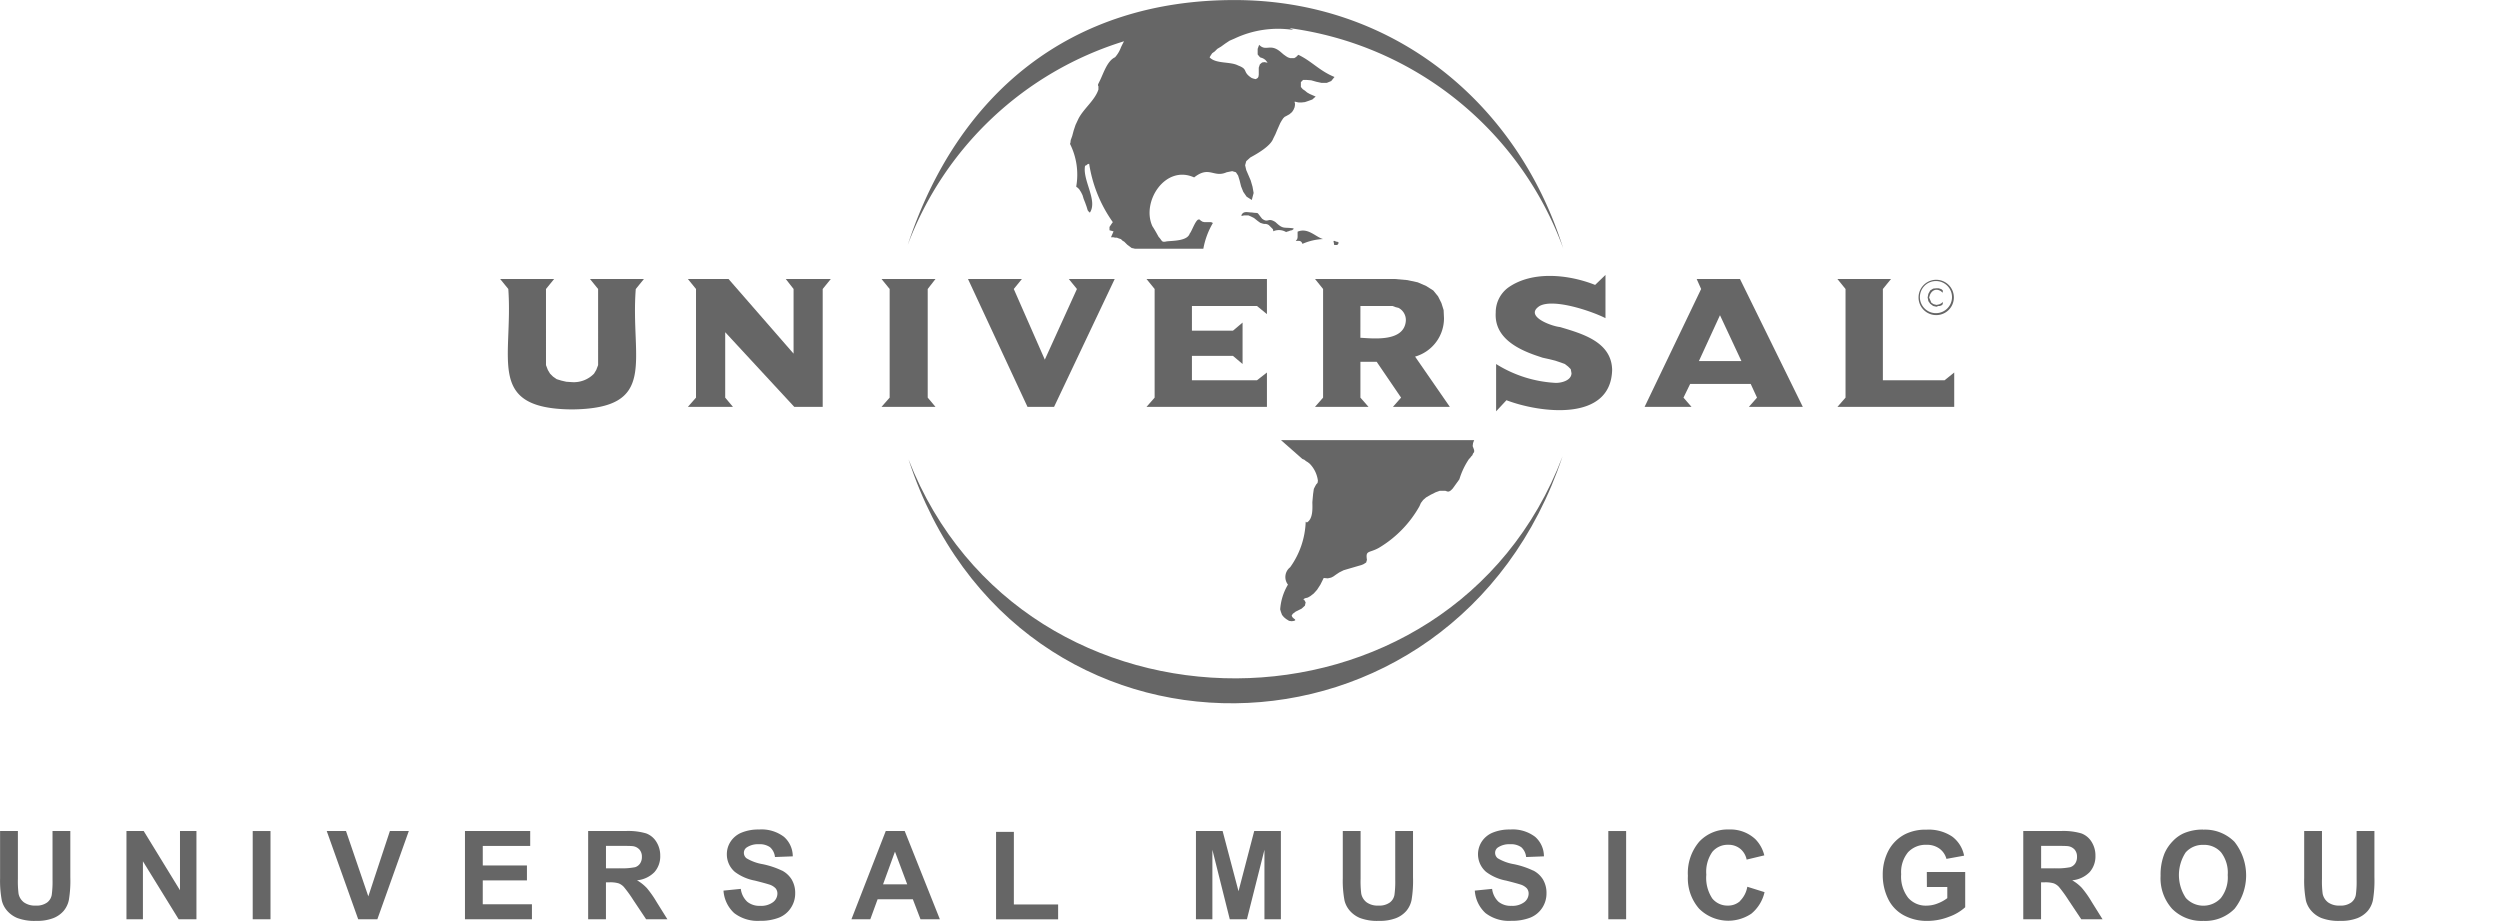 <svg xmlns="http://www.w3.org/2000/svg" width="155.695" height="57.356" viewBox="0 0 155.695 57.356">
  <g id="Group_215" data-name="Group 215" transform="translate(-1115.864 -2326.209)">
    <path id="Path_151" data-name="Path 151" d="M1371.382,76.58a6.145,6.145,0,0,1-.049.933.758.758,0,0,1-.288.475,1.11,1.11,0,0,1-.71.193,1.177,1.177,0,0,1-.732-.2.892.892,0,0,1-.338-.542,6.3,6.3,0,0,1-.041-.919V73.537h-1.109v2.932a6.675,6.675,0,0,0,.109,1.4,1.515,1.515,0,0,0,.31.61,1.711,1.711,0,0,0,.642.471,3.013,3.013,0,0,0,1.193.182,2.782,2.782,0,0,0,1.054-.167,1.656,1.656,0,0,0,.646-.448,1.542,1.542,0,0,0,.331-.69,7.338,7.338,0,0,0,.09-1.4V73.537h-1.109Z" transform="translate(-252.246 2304.426)" opacity="0.6"/>
    <path id="Path_152" data-name="Path 152" d="M1381.1,77.225l-2.259-3.687h-1.074v5.495h1.025V75.423l2.225,3.609h1.108V73.537H1381.1Z" transform="translate(-254.027 2304.426)" opacity="0.6"/>
    <rect id="Rectangle_51" data-name="Rectangle 51" width="1.108" height="5.495" transform="translate(1131.602 2377.964)" opacity="0.6"/>
    <path id="Path_153" data-name="Path 153" d="M1395.647,77.606l-1.39-4.069h-1.2l1.96,5.495h1.193l1.959-5.495h-1.178Z" transform="translate(-256.845 2304.426)" opacity="0.6"/>
    <path id="Path_154" data-name="Path 154" d="M1404.722,76.612h2.751v-.929h-2.751V74.466h2.954v-.928h-4.063v5.495h4.171V78.1h-3.063Z" transform="translate(-258.792 2304.426)" opacity="0.6"/>
    <path id="Path_155" data-name="Path 155" d="M1416.652,77.067a2.6,2.6,0,0,0-.592-.462,1.739,1.739,0,0,0,1.085-.507,1.476,1.476,0,0,0,.363-1.022,1.587,1.587,0,0,0-.24-.865,1.262,1.262,0,0,0-.638-.527,3.983,3.983,0,0,0-1.279-.148h-2.332v5.495h1.108v-2.3h.225a1.841,1.841,0,0,1,.558.062.869.869,0,0,1,.333.228,7.8,7.8,0,0,1,.585.809l.8,1.2h1.325l-.67-1.072a6.321,6.321,0,0,0-.629-.893m-1.706-1.205h-.819v-1.4h.864q.672,0,.807.019a.675.675,0,0,1,.418.216.665.665,0,0,1,.148.449.717.717,0,0,1-.113.413.588.588,0,0,1-.31.232,4.191,4.191,0,0,1-.994.068" transform="translate(-260.526 2304.427)" opacity="0.6"/>
    <path id="Path_156" data-name="Path 156" d="M1427,75.982a5.319,5.319,0,0,0-1.194-.4,2.9,2.9,0,0,1-1.017-.368.427.427,0,0,1-.165-.335.4.4,0,0,1,.176-.341,1.251,1.251,0,0,1,.754-.2,1.107,1.107,0,0,1,.7.187.945.945,0,0,1,.305.61l1.109-.042a1.617,1.617,0,0,0-.549-1.217,2.306,2.306,0,0,0-1.555-.455,2.726,2.726,0,0,0-1.079.192,1.482,1.482,0,0,0-.685.556,1.407,1.407,0,0,0-.237.786,1.428,1.428,0,0,0,.5,1.106,2.983,2.983,0,0,0,1.249.543c.461.116.757.2.886.241a.924.924,0,0,1,.4.238.506.506,0,0,1,.113.332.671.671,0,0,1-.272.531,1.228,1.228,0,0,1-.807.228,1.187,1.187,0,0,1-.8-.256,1.316,1.316,0,0,1-.4-.8l-1.078.108a2.084,2.084,0,0,0,.666,1.4,2.384,2.384,0,0,0,1.6.481,3.112,3.112,0,0,0,1.195-.2,1.575,1.575,0,0,0,.741-.614,1.612,1.612,0,0,0,.263-.884,1.637,1.637,0,0,0-.219-.875,1.542,1.542,0,0,0-.606-.558" transform="translate(-262.432 2304.448)" opacity="0.6"/>
    <path id="Path_157" data-name="Path 157" d="M1435.259,73.538l-2.137,5.495h1.175l.455-1.246h2.194l.477,1.246h1.206l-2.189-5.495Zm-.168,3.32.742-2.037.763,2.037Z" transform="translate(-264.232 2304.426)" opacity="0.6"/>
    <path id="Path_158" data-name="Path 158" d="M1445.275,73.6h-1.109v5.448h3.865v-.928h-2.757Z" transform="translate(-266.269 2304.416)" opacity="0.6"/>
    <path id="Path_159" data-name="Path 159" d="M1462.079,77.286l-.99-3.749h-1.661v5.495h1.024l0-4.326,1.083,4.326h1.068l1.091-4.326,0,4.326h1.024V73.538h-1.661Z" transform="translate(-269.083 2304.426)" opacity="0.6"/>
    <path id="Path_160" data-name="Path 160" d="M1473.907,76.58a6.176,6.176,0,0,1-.049.933.76.76,0,0,1-.287.475,1.114,1.114,0,0,1-.711.193,1.176,1.176,0,0,1-.731-.2.893.893,0,0,1-.339-.542,6.17,6.17,0,0,1-.041-.919V73.537h-1.109v2.932a6.658,6.658,0,0,0,.108,1.4,1.525,1.525,0,0,0,.311.61,1.707,1.707,0,0,0,.642.471,3.011,3.011,0,0,0,1.192.182,2.782,2.782,0,0,0,1.055-.167,1.659,1.659,0,0,0,.646-.448,1.533,1.533,0,0,0,.33-.69,7.3,7.3,0,0,0,.09-1.4V73.537h-1.108Z" transform="translate(-271.15 2304.426)" opacity="0.6"/>
    <path id="Path_161" data-name="Path 161" d="M1484.363,75.982a5.3,5.3,0,0,0-1.195-.4,2.909,2.909,0,0,1-1.017-.368.429.429,0,0,1-.165-.335.4.4,0,0,1,.177-.341,1.251,1.251,0,0,1,.754-.2,1.106,1.106,0,0,1,.7.187.945.945,0,0,1,.3.61l1.109-.042a1.612,1.612,0,0,0-.549-1.217,2.305,2.305,0,0,0-1.555-.455,2.728,2.728,0,0,0-1.079.192,1.484,1.484,0,0,0-.685.556,1.447,1.447,0,0,0,.267,1.892,2.982,2.982,0,0,0,1.249.543c.461.116.757.2.886.241a.916.916,0,0,1,.4.238.508.508,0,0,1,.113.332.676.676,0,0,1-.271.531,1.235,1.235,0,0,1-.808.228,1.193,1.193,0,0,1-.8-.256,1.32,1.32,0,0,1-.395-.8l-1.078.108a2.082,2.082,0,0,0,.666,1.4,2.383,2.383,0,0,0,1.6.481,3.124,3.124,0,0,0,1.195-.2,1.59,1.59,0,0,0,.742-.614,1.613,1.613,0,0,0,.261-.884,1.637,1.637,0,0,0-.218-.875,1.534,1.534,0,0,0-.606-.558" transform="translate(-273.009 2304.448)" opacity="0.6"/>
    <rect id="Rectangle_52" data-name="Rectangle 52" width="1.109" height="5.495" transform="translate(1216.027 2377.964)" opacity="0.6"/>
    <path id="Path_162" data-name="Path 162" d="M1500.24,77.879a1.1,1.1,0,0,1-.759.281,1.213,1.213,0,0,1-.971-.441,2.322,2.322,0,0,1-.373-1.485,2.167,2.167,0,0,1,.377-1.422,1.245,1.245,0,0,1,.986-.439,1.149,1.149,0,0,1,.748.248,1.162,1.162,0,0,1,.4.675l1.1-.264a2.16,2.16,0,0,0-.56-1.011,2.274,2.274,0,0,0-1.633-.6,2.42,2.42,0,0,0-1.858.759,3.013,3.013,0,0,0-.707,2.131,2.869,2.869,0,0,0,.7,2.044,2.577,2.577,0,0,0,3.252.309,2.43,2.43,0,0,0,.821-1.341l-1.073-.336a1.634,1.634,0,0,1-.456.887" transform="translate(-276.007 2304.447)" opacity="0.6"/>
    <path id="Path_163" data-name="Path 163" d="M1514.62,77h1.271v.695a2.371,2.371,0,0,1-.6.33,1.884,1.884,0,0,1-.7.137,1.447,1.447,0,0,1-1.137-.489,2.152,2.152,0,0,1-.436-1.469,1.95,1.95,0,0,1,.429-1.368,1.5,1.5,0,0,1,1.153-.462,1.309,1.309,0,0,1,.8.236,1.156,1.156,0,0,1,.437.64l1.1-.2a1.942,1.942,0,0,0-.74-1.188,2.622,2.622,0,0,0-1.6-.431,2.859,2.859,0,0,0-1.315.273,2.428,2.428,0,0,0-1.051,1.024,3.173,3.173,0,0,0-.36,1.525,3.347,3.347,0,0,0,.322,1.463,2.286,2.286,0,0,0,.964,1.034,3,3,0,0,0,1.5.362,3.674,3.674,0,0,0,1.339-.256,2.988,2.988,0,0,0,1.01-.594V76.069h-2.391Z" transform="translate(-278.753 2304.448)" opacity="0.6"/>
    <path id="Path_164" data-name="Path 164" d="M1526.238,77.067a2.624,2.624,0,0,0-.591-.462,1.738,1.738,0,0,0,1.085-.507,1.476,1.476,0,0,0,.363-1.022,1.586,1.586,0,0,0-.24-.865,1.262,1.262,0,0,0-.639-.527,3.982,3.982,0,0,0-1.279-.148H1522.6v5.495h1.108v-2.3h.225a1.84,1.84,0,0,1,.558.062.857.857,0,0,1,.334.228,8.05,8.05,0,0,1,.586.809l.8,1.2h1.325l-.669-1.072a6.247,6.247,0,0,0-.63-.893m-1.706-1.205h-.819v-1.4h.863c.45,0,.719.007.808.019a.675.675,0,0,1,.417.216.661.661,0,0,1,.147.449.718.718,0,0,1-.112.413.6.6,0,0,1-.31.232,4.2,4.2,0,0,1-1,.068" transform="translate(-280.731 2304.427)" opacity="0.6"/>
    <path id="Path_165" data-name="Path 165" d="M1535.739,73.426a3.014,3.014,0,0,0-1.183.218,2.14,2.14,0,0,0-.71.5,2.568,2.568,0,0,0-.513.753,3.5,3.5,0,0,0-.25,1.409,2.839,2.839,0,0,0,.723,2.059,2.585,2.585,0,0,0,1.949.748,2.555,2.555,0,0,0,1.933-.752,3.367,3.367,0,0,0-.006-4.175,2.577,2.577,0,0,0-1.943-.754m1.1,4.257a1.482,1.482,0,0,1-2.094.086c-.031-.029-.06-.058-.089-.09a2.576,2.576,0,0,1-.012-2.835,1.416,1.416,0,0,1,1.106-.471,1.4,1.4,0,0,1,1.1.466,2.067,2.067,0,0,1,.414,1.409,2.1,2.1,0,0,1-.425,1.435" transform="translate(-282.662 2304.447)" opacity="0.6"/>
    <path id="Path_166" data-name="Path 166" d="M1547.314,76.58a6.145,6.145,0,0,1-.049.933.762.762,0,0,1-.287.475,1.111,1.111,0,0,1-.71.193,1.177,1.177,0,0,1-.732-.2.9.9,0,0,1-.338-.542,5.934,5.934,0,0,1-.042-.919V73.537h-1.108v2.932a6.784,6.784,0,0,0,.108,1.4,1.522,1.522,0,0,0,.312.61,1.7,1.7,0,0,0,.64.471,3.018,3.018,0,0,0,1.193.182,2.784,2.784,0,0,0,1.055-.167,1.659,1.659,0,0,0,.646-.448,1.53,1.53,0,0,0,.33-.69,7.419,7.419,0,0,0,.09-1.4V73.537h-1.108Z" transform="translate(-284.684 2304.426)" opacity="0.6"/>
    <path id="Path_168" data-name="Path 168" d="M1465.686,27.523l.046-.023.092-.024.116-.046.115-.023.091-.069v-.046c-.626-.09-.629.08-1.127-.392-.484-.31-.435.084-.829-.207-.4-.489-.144-.307-.644-.392-.195.01-.455-.1-.6.092l-.046.069v.046h.069l.092-.023h.276l.161.069.184.092.23.184.162.116.138.046.092.023h.115l.092.023.092.046.253.253.024.069v.069a.868.868,0,0,1,.8.046" transform="translate(-269.723 2313.139)" opacity="0.6"/>
    <path id="Path_169" data-name="Path 169" d="M1477.921,43.735l.023-.046h-12.035l1.334,1.174.115.046.115.092.115.069.115.093a1.846,1.846,0,0,1,.507,1.058l-.024.139-.069.069-.069.114-.092.184-.046.322-.046.507c.007.367.051,1.043-.346,1.266l-.046-.046h-.023a5.163,5.163,0,0,1-.967,2.831.772.772,0,0,0-.138,1.082,3.492,3.492,0,0,0-.484,1.542l.047.161.068.184.115.139.139.115.184.115.161.024.161-.024.069-.046-.023-.046-.092-.069-.069-.069-.046-.092.069-.115.183-.138.369-.184L1467.4,54l.046-.207-.092-.161-.069-.046h.046l.069-.046.183-.046.161-.092.207-.161.206-.23.208-.322.206-.414.254.023.208-.046.137-.069.161-.115.207-.138.276-.138.392-.115.552-.161.161-.046.114-.046.115-.069.069-.046.024-.092.023-.069c-.1-.628.131-.4.759-.759a7,7,0,0,0,2.509-2.578l.092-.207.138-.184.185-.161.276-.161.322-.161.254-.091h.344l.139.046h.091l.116-.069.114-.115.232-.322.184-.254a4.669,4.669,0,0,1,.6-1.265l.069-.069.068-.092.07-.069.046-.115.068-.092v-.115l-.023-.069-.069-.184.023-.184Z" transform="translate(-270.269 2309.929)" opacity="0.6"/>
    <path id="Path_170" data-name="Path 170" d="M1470.226,28.665l.024-.092-.093-.046h-.069l-.068-.046h-.092l.046.253h.184Z" transform="translate(-271.018 2312.734)" opacity="0.6"/>
    <path id="Path_171" data-name="Path 171" d="M1467.164,27.759v.346l-.023.114-.092.115c.189,0,.341-.046.415.184a3.55,3.55,0,0,1,1.289-.3c-.453-.116-.942-.735-1.588-.46" transform="translate(-270.488 2312.879)" opacity="0.6"/>
    <path id="Path_172" data-name="Path 172" d="M1437.479,45.114c6.693,20.546,33.987,20.029,40.733-.184-6.975,18.348-33.6,18.457-40.733.184" transform="translate(-265.036 2309.701)" opacity="0.6"/>
    <path id="Path_173" data-name="Path 173" d="M1450.892,12.652c-.114.212-.191.378-.191.378a1.941,1.941,0,0,1-.369.621c-.5.226-.728,1.034-.967,1.5l-.091.184v.092l.023.023v.207c-.214.67-.919,1.188-1.243,1.818l-.184.391-.115.345-.092.345-.092.253-.022.185-.024.046a4.287,4.287,0,0,1,.392,2.647v.023l.023.023.069.046.091.092.116.184.091.184.069.23.092.23.091.253.069.23.092.115.047.024c.5-.76-.485-2.033-.3-2.922h.046l.115-.092.092-.024a8.487,8.487,0,0,0,1.473,3.636l-.069.092-.138.207v.207l.253.069-.161.368h.161l.092.023h.115l.115.046.139.046.092.092.115.069.184.184.276.207.115.023.092.023h4.257a4.831,4.831,0,0,1,.6-1.611h-.023l-.091-.046h-.415l-.114-.023-.116-.069-.069-.069h-.092c-.2.107-.4.734-.529.874-.143.462-1.038.443-1.427.484-.348.082-.268-.032-.506-.276-.125-.226-.25-.453-.391-.667-.7-1.52.8-3.855,2.6-3.038.949-.75,1.207.044,2.026-.322l.345-.069.23.069.138.207.092.3.092.369.138.345.207.3.322.206.115-.437-.069-.391-.114-.392-.277-.644-.069-.3.069-.253.253-.23c.418-.228,1.253-.7,1.427-1.174l.138-.276.115-.276.184-.414.092-.161.092-.138.091-.092.092-.046.206-.114.162-.139.091-.138.069-.161.023-.138v-.092l-.023-.091v-.024h.046l.092.024.115.023h.184l.207-.023.206-.069.254-.092.208-.184-.161-.069-.207-.091-.162-.092-.138-.115-.138-.092-.115-.138v-.3l.137-.139h.208l.3.024.322.092.322.069h.322l.277-.115.206-.253c-.932-.376-1.437-1-2.255-1.381l-.138.138-.115.069h-.253l-.138-.046-.115-.069-.161-.115-.161-.139c-.679-.589-.916-.011-1.358-.46l-.092.253v.346l.092.115.069.069.139.046.091.046.092.069.115.138V14l-.046-.024-.139-.023-.138.023-.138.115-.069.207v.438l-.023.138-.047.069-.115.069-.115-.023-.138-.046c-.617-.4-.177-.529-.852-.782-.476-.256-1.383-.087-1.772-.507l.068-.115.092-.138.162-.115.161-.161.23-.138.253-.184.277-.184.321-.139a6.328,6.328,0,0,1,3.659-.529l-.245-.115a21.16,21.16,0,0,1,17.045,13.716c-2.882-9.179-10.7-15.463-20.459-15.465-10.181-.009-17.245,5.77-20.366,15.258a21,21,0,0,1,13.469-12.69" transform="translate(-265.025 2316.125)" opacity="0.6"/>
    <path id="Path_174" data-name="Path 174" d="M1414.747,32.009l.506-.622h-3.359l.506.622V36.75l-.115.3-.138.23a1.752,1.752,0,0,1-1.381.529l-.345-.023-.3-.069-.3-.091-.23-.161-.184-.184-.138-.23-.115-.3V32.009l.506-.622h-3.36l.507.622c.312,4.375-1.416,7.452,3.958,7.5,5.435-.054,3.634-3.059,3.981-7.5" transform="translate(-259.287 2312.198)" opacity="0.6"/>
    <path id="Path_175" data-name="Path 175" d="M1427.216,32.008v4.027l-4.05-4.648h-2.532l.506.622v6.766l-.506.575h2.807l-.483-.575V34.7l4.3,4.648h1.772V32.008l.506-.622h-2.807Z" transform="translate(-261.93 2312.198)" opacity="0.6"/>
    <path id="Path_176" data-name="Path 176" d="M1435.42,39.349h3.36l-.484-.576V32.009l.484-.622h-3.36l.506.622v6.765Z" transform="translate(-264.656 2312.198)" opacity="0.6"/>
    <path id="Path_177" data-name="Path 177" d="M1442.022,31.387l3.705,7.962h1.656l3.775-7.962H1448.3l.506.622-2,4.4-1.933-4.4.506-.622Z" transform="translate(-265.873 2312.198)" opacity="0.6"/>
    <path id="Path_178" data-name="Path 178" d="M1462.531,33.067l.621.507V31.387h-7.5l.506.621v6.766l-.506.576h7.5v-2.14l-.621.484h-4.05V36.173h2.554l.6.506V34.1l-.6.506h-2.554V33.067Z" transform="translate(-268.386 2312.198)" opacity="0.6"/>
    <path id="Path_179" data-name="Path 179" d="M1469.021,32.009v6.766l-.506.576h3.337l-.506-.576V36.542h1.012l1.52,2.232-.507.576h3.544l-2.164-3.13a2.484,2.484,0,0,0,1.8-2.393l-.023-.507-.138-.437-.207-.414-.3-.368-.436-.276-.531-.231-.643-.138-.782-.069h-4.971Zm2.325,1.059h2l.184.069.185.046a.853.853,0,0,1,.46.806c-.1,1.329-2.011,1.1-2.831,1.058Z" transform="translate(-270.758 2312.198)" opacity="0.6"/>
    <path id="Path_180" data-name="Path 180" d="M1486.317,34.321c-.5-.044-2.264-.671-1.266-1.312.891-.483,3.261.33,4.1.759V31.076l-.645.622c-1.633-.648-3.9-.9-5.406.161a1.918,1.918,0,0,0-.784,1.565c-.095,1.516,1.283,2.245,2.509,2.669l.414.139.414.091.368.092.346.116.253.092.207.161.161.161.047.254c-.009.453-.63.609-.989.6a7.727,7.727,0,0,1-3.706-1.174v2.945l.644-.691c2.052.786,6.5,1.385,6.582-1.887-.032-1.755-1.873-2.258-3.245-2.67" transform="translate(-273.301 2312.255)" opacity="0.6"/>
    <path id="Path_181" data-name="Path 181" d="M1496.928,31.387l.277.622-3.521,7.341h2.922l-.5-.575.414-.852h3.773l.392.852-.507.575h3.359l-3.912-7.962Zm.139,5.109,1.312-2.854,1.334,2.854Z" transform="translate(-275.398 2312.198)" opacity="0.6"/>
    <path id="Path_182" data-name="Path 182" d="M1508.411,39.349h7.272v-2.14l-.6.484h-3.843V32.009l.506-.622h-3.338l.506.622v6.765Z" transform="translate(-278.114 2312.198)" opacity="0.6"/>
    <path id="Path_183" data-name="Path 183" d="M1515.457,33.059l.184.139.207.046.115-.046h.092l.116-.046.069-.069v-.138l-.069.069-.116.069-.092.024-.115.023-.183-.046-.138-.091-.139-.323c.114-.511.513-.627.852-.3V32.23l-.069-.069-.116-.046-.092-.023h-.115l-.207.023-.184.115-.114.207-.047.23.047.23Z" transform="translate(-279.383 2312.068)" opacity="0.6"/>
    <path id="Path_184" data-name="Path 184" d="M1516.8,32.524a1.1,1.1,0,1,0,0,.043v-.043m-.116,0a1,1,0,1,1-1-1,1,1,0,0,1,1,1" transform="translate(-279.253 2312.188)" opacity="0.6"/>
    <rect id="Rectangle_53" data-name="Rectangle 53" width="155.695" height="57.356" transform="translate(1115.864 2326.209)" fill="none" opacity="0.6"/>
  </g>
</svg>
